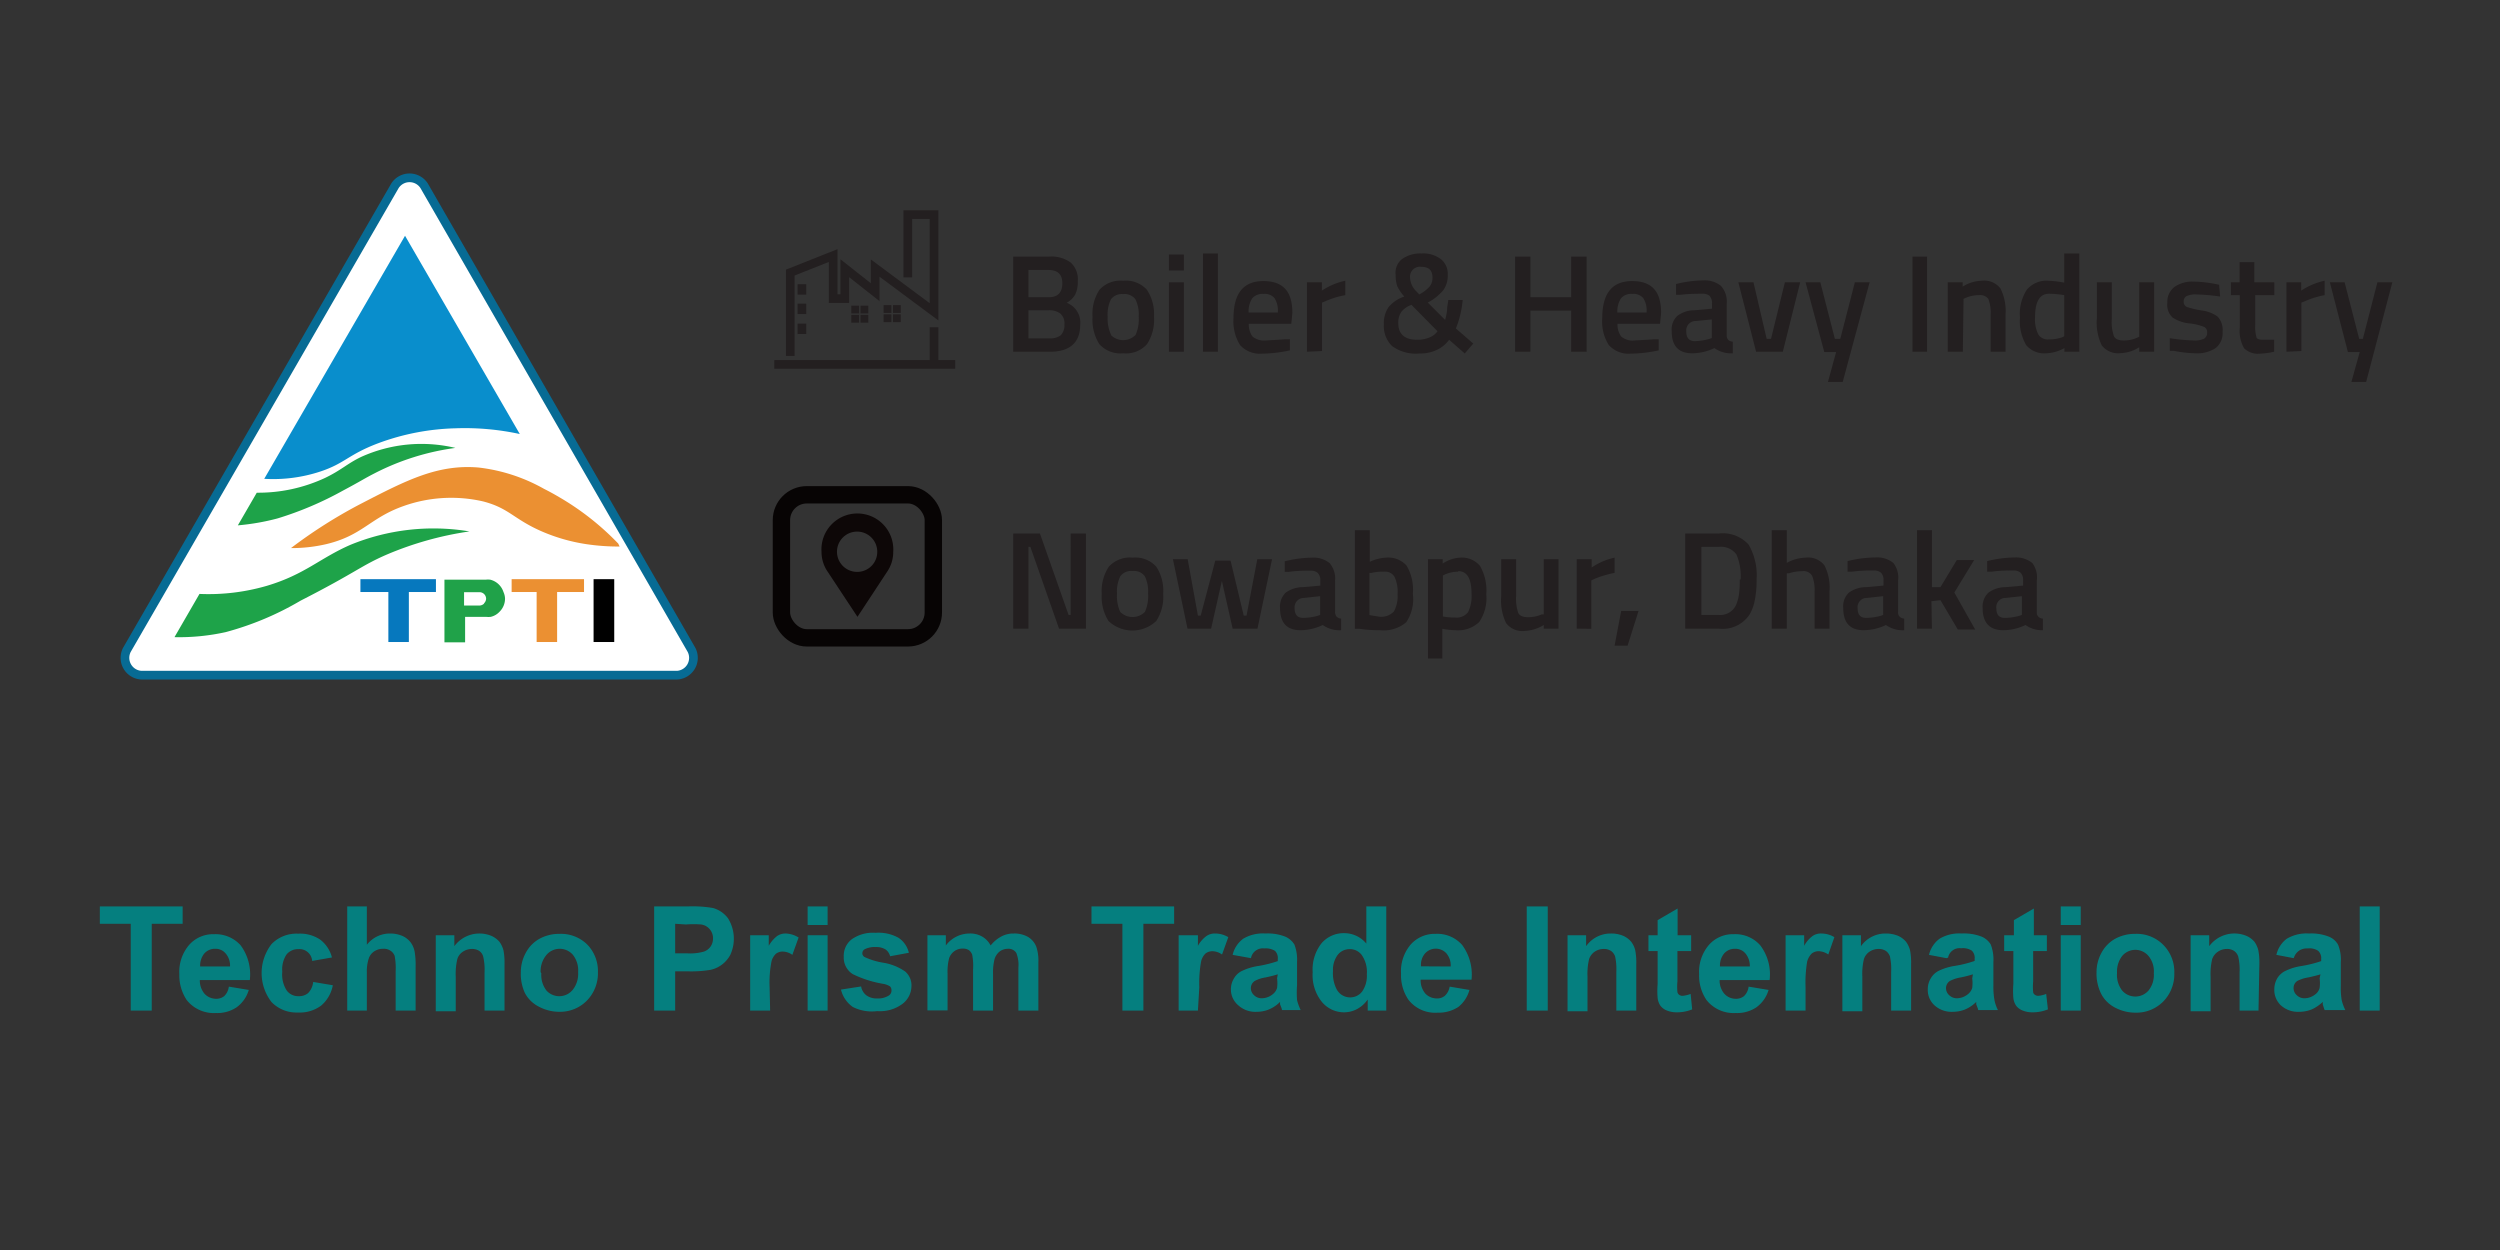 <svg id="Layer_1" data-name="Layer 1" xmlns="http://www.w3.org/2000/svg" viewBox="0 0 144 72"><rect x="0" y="0" width="144" height="72" fill="#333333" stroke="none"/><defs><style>.cls-1{opacity:0;}.cls-2,.cls-9{fill:#fff;}.cls-2{opacity:0.57;}.cls-3{fill:#231f20;}.cls-4,.cls-5,.cls-7{fill:none;}.cls-4,.cls-5{stroke:#231f20;}.cls-4,.cls-5,.cls-7,.cls-9{stroke-miterlimit:10;}.cls-4,.cls-9{stroke-width:0.5px;}.cls-5{stroke-width:0.25px;}.cls-6{fill:#0d0707;}.cls-7{stroke:#070404;}.cls-8{fill:#057f7f;}.cls-9{stroke:#076b94;}.cls-10{fill:#eb9032;}.cls-11{fill:#0678be;}.cls-12{fill:#20a249;}.cls-13{fill:#1ea349;}.cls-14{fill:#098ecc;}</style></defs><title>logo</title><g class="cls-1"><rect class="cls-2" width="144" height="72"/></g><path class="cls-3" d="M58.36,36.21V30.73H59.9l1.65,4.69h.12V30.73h.88v5.48H61L59.35,31.5h-.11v4.71Z"/><path class="cls-3" d="M63.87,32.64a1.64,1.64,0,0,1,1.37-.52,1.62,1.62,0,0,1,1.36.52A2.53,2.53,0,0,1,67,34.2a2.56,2.56,0,0,1-.4,1.57,2,2,0,0,1-2.75,0,2.63,2.63,0,0,1-.39-1.57A2.53,2.53,0,0,1,63.87,32.64Zm.65,2.6a1,1,0,0,0,1.43,0,2.24,2.24,0,0,0,.18-1.05,2,2,0,0,0-.19-1,.77.77,0,0,0-.7-.3.79.79,0,0,0-.71.3,2,2,0,0,0-.19,1A2.24,2.24,0,0,0,64.52,35.24Z"/><path class="cls-3" d="M67.56,32.21h.85L69,35.46h.16L70,32.29h.88l.76,3.17h.16l.62-3.25h.85l-.84,4H71l-.62-2.75-.62,2.75H68.4Z"/><path class="cls-3" d="M76.9,33.44v1.82a.42.42,0,0,0,.09.26.39.39,0,0,0,.26.11l0,.67a1.65,1.65,0,0,1-1.06-.3,3,3,0,0,1-1.28.3c-.79,0-1.18-.43-1.18-1.28a1.13,1.13,0,0,1,.32-.88,1.71,1.71,0,0,1,1-.32l1-.09v-.29A.58.58,0,0,0,75.9,33a.6.6,0,0,0-.4-.13c-.34,0-.77,0-1.28.07H74l0-.61a6.82,6.82,0,0,1,1.59-.21,1.46,1.46,0,0,1,1,.32A1.36,1.36,0,0,1,76.9,33.44Zm-1.78,1a.54.54,0,0,0-.55.6c0,.37.17.55.49.55a3.27,3.27,0,0,0,.84-.12l.14-.05V34.34Z"/><path class="cls-3" d="M79.84,32.12a1.41,1.41,0,0,1,1.18.46,2.74,2.74,0,0,1,.36,1.63A2.38,2.38,0,0,1,81,35.84a2,2,0,0,1-1.51.46c-.25,0-.64,0-1.18-.08l-.27,0V30.54h.86v1.82A2.46,2.46,0,0,1,79.84,32.12Zm-.4,3.4a1,1,0,0,0,.85-.3,1.85,1.85,0,0,0,.21-1,2,2,0,0,0-.18-1,.61.61,0,0,0-.58-.29A2.58,2.58,0,0,0,79,33l-.12,0v2.43Z"/><path class="cls-3" d="M82.25,37.93V32.21h.85v.25a2,2,0,0,1,1-.34,1.36,1.36,0,0,1,1.15.48,2.83,2.83,0,0,1,.36,1.63,2.44,2.44,0,0,1-.41,1.6,1.75,1.75,0,0,1-1.36.47,4.57,4.57,0,0,1-.76-.08v1.71Zm1.73-5a1.84,1.84,0,0,0-.75.16l-.12.06v2.36a3.73,3.73,0,0,0,.7.06.83.83,0,0,0,.75-.31,2.1,2.1,0,0,0,.2-1.06C84.76,33.32,84.5,32.9,84,32.9Z"/><path class="cls-3" d="M88.92,32.21h.85v4h-.85V36a2.25,2.25,0,0,1-1.08.34,1.18,1.18,0,0,1-1.09-.45,3,3,0,0,1-.28-1.55V32.21h.86V34.3a2.56,2.56,0,0,0,.12,1c.08.17.27.25.56.25a1.89,1.89,0,0,0,.79-.16l.12,0Z"/><path class="cls-3" d="M90.82,36.21v-4h.86v.48A3.73,3.73,0,0,1,93,32.12V33a5.63,5.63,0,0,0-1.17.35l-.17.08v2.79Z"/><path class="cls-3" d="M93,37.19l.38-2h1l-.63,2Z"/><path class="cls-3" d="M99,36.21H97.07V30.73H99a2,2,0,0,1,1.72.64,3.51,3.51,0,0,1,.46,2,5.77,5.77,0,0,1-.1,1.18,2.52,2.52,0,0,1-.32.87A1.86,1.86,0,0,1,99,36.21Zm1.26-2.83a3.19,3.19,0,0,0-.24-1.44,1.09,1.09,0,0,0-1-.44H98v3.92h1a1,1,0,0,0,1-.58,2.66,2.66,0,0,0,.17-.63A6.57,6.57,0,0,0,100.21,33.38Z"/><path class="cls-3" d="M102.92,36.21h-.87V30.54h.87v1.88a2.4,2.4,0,0,1,1.09-.3,1.18,1.18,0,0,1,1.08.45,2.81,2.81,0,0,1,.29,1.49v2.15h-.86V34.09a2.23,2.23,0,0,0-.14-.92.57.57,0,0,0-.57-.27,2.51,2.51,0,0,0-.76.12l-.13,0Z"/><path class="cls-3" d="M109.33,33.44v1.82a.33.33,0,0,0,.09.26.39.39,0,0,0,.26.11l0,.67a1.64,1.64,0,0,1-1.05-.3,3,3,0,0,1-1.28.3c-.79,0-1.18-.43-1.18-1.28a1.09,1.09,0,0,1,.32-.88,1.68,1.68,0,0,1,1-.32l1-.09v-.29a.62.62,0,0,0-.14-.45.61.61,0,0,0-.41-.13c-.34,0-.76,0-1.27.07h-.25l0-.61a6.69,6.69,0,0,1,1.59-.21,1.48,1.48,0,0,1,1.05.32A1.36,1.36,0,0,1,109.33,33.44Zm-1.78,1a.53.53,0,0,0-.55.6c0,.37.16.55.49.55a3.27,3.27,0,0,0,.84-.12l.14-.05V34.34Z"/><path class="cls-3" d="M111.28,36.21h-.86V30.54h.86v3.28l.49,0,.94-1.56h1l-1.14,1.87,1.2,2.13h-1l-1-1.69-.52.06Z"/><path class="cls-3" d="M117.32,33.44v1.82a.33.33,0,0,0,.09.26.37.37,0,0,0,.26.11l0,.67a1.62,1.62,0,0,1-1-.3,3,3,0,0,1-1.28.3c-.79,0-1.19-.43-1.19-1.28a1.1,1.1,0,0,1,.33-.88,1.67,1.67,0,0,1,1-.32l1-.09v-.29a.62.62,0,0,0-.14-.45.61.61,0,0,0-.41-.13c-.34,0-.76,0-1.27.07h-.25l0-.61a6.84,6.84,0,0,1,1.6-.21,1.48,1.48,0,0,1,1,.32A1.36,1.36,0,0,1,117.32,33.44Zm-1.78,1a.53.53,0,0,0-.55.6c0,.37.16.55.48.55a3.28,3.28,0,0,0,.85-.12l.14-.05V34.34Z"/><path class="cls-3" d="M58.36,14.78h2.07a1.89,1.89,0,0,1,1.24.34,1.31,1.31,0,0,1,.41,1.08,1.65,1.65,0,0,1-.15.77,1.24,1.24,0,0,1-.49.47,1.22,1.22,0,0,1,.78,1.27c0,1-.58,1.55-1.73,1.55H58.36Zm2,.77H59.24v1.57h1.17q.78,0,.78-.81C61.19,15.8,60.92,15.55,60.38,15.55Zm0,2.32H59.24v1.62h1.2a1,1,0,0,0,.66-.18.83.83,0,0,0,.21-.63.72.72,0,0,0-.25-.63A1.07,1.07,0,0,0,60.43,17.87Z"/><path class="cls-3" d="M63.33,16.69a1.64,1.64,0,0,1,1.37-.52,1.62,1.62,0,0,1,1.36.52,2.53,2.53,0,0,1,.41,1.56,2.56,2.56,0,0,1-.4,1.57,1.61,1.61,0,0,1-1.37.53,1.64,1.64,0,0,1-1.38-.53,2.63,2.63,0,0,1-.39-1.57A2.53,2.53,0,0,1,63.33,16.69Zm.65,2.6a1,1,0,0,0,1.43,0,2.24,2.24,0,0,0,.18-1.05,2,2,0,0,0-.19-1,.77.77,0,0,0-.7-.3.79.79,0,0,0-.71.3,2,2,0,0,0-.19,1A2.24,2.24,0,0,0,64,19.29Z"/><path class="cls-3" d="M67.33,15.58v-.92h.86v.92Zm0,4.68v-4h.86v4Z"/><path class="cls-3" d="M69.29,20.26V14.6h.86v5.66Z"/><path class="cls-3" d="M74.07,19.54l.23,0v.64a7.67,7.67,0,0,1-1.6.19,1.54,1.54,0,0,1-1.27-.49,2.59,2.59,0,0,1-.38-1.56c0-1.42.57-2.13,1.72-2.13s1.67.61,1.67,1.83l-.06.63H71.93a1.2,1.2,0,0,0,.21.73,1.05,1.05,0,0,0,.78.23C73.29,19.59,73.68,19.57,74.07,19.54ZM73.6,18a1.31,1.31,0,0,0-.19-.83.74.74,0,0,0-.63-.24.78.78,0,0,0-.65.25,1.39,1.39,0,0,0-.21.82Z"/><path class="cls-3" d="M75.28,20.26v-4h.86v.48a3.91,3.91,0,0,1,1.35-.57V17a5.06,5.06,0,0,0-1.17.36l-.17.07v2.79Z"/><path class="cls-3" d="M80.76,14.92a1.81,1.81,0,0,1,1.13-.32,1.67,1.67,0,0,1,1.11.33,1.08,1.08,0,0,1,.39.89,1.44,1.44,0,0,1-.26.9,3.08,3.08,0,0,1-.89.71l1,1a5,5,0,0,0,.11-.53c0-.25.06-.45.07-.62l.83,0a5.81,5.81,0,0,1-.39,1.64l1,.87-.49.57-.9-.79a1.81,1.81,0,0,1-.7.58,2.18,2.18,0,0,1-1,.21,2.31,2.31,0,0,1-1.59-.43,1.61,1.61,0,0,1-.47-1.25,1.62,1.62,0,0,1,.28-1,2,2,0,0,1,.9-.6,2.46,2.46,0,0,1-.41-.6,1.93,1.93,0,0,1-.09-.64A1,1,0,0,1,80.76,14.92Zm.87,4.65a1.75,1.75,0,0,0,.7-.13,1,1,0,0,0,.47-.36l-1.5-1.52a1.3,1.3,0,0,0-.58.4,1.1,1.1,0,0,0-.18.64C80.54,19.25,80.91,19.57,81.63,19.57ZM81.22,16a1.16,1.16,0,0,0,.36.78l.17.18a2.08,2.08,0,0,0,.59-.45.77.77,0,0,0,.17-.53c0-.41-.21-.61-.64-.61A.57.57,0,0,0,81.22,16Z"/><path class="cls-3" d="M90.5,20.26V17.89H88.15v2.37h-.88V14.78h.88v2.34H90.5V14.78h.89v5.48Z"/><path class="cls-3" d="M95.31,19.54l.23,0v.64a7.67,7.67,0,0,1-1.6.19,1.54,1.54,0,0,1-1.27-.49,2.52,2.52,0,0,1-.38-1.56c0-1.42.57-2.13,1.72-2.13s1.67.61,1.67,1.83l-.06.63H93.17a1.13,1.13,0,0,0,.21.73,1,1,0,0,0,.77.23C94.53,19.59,94.92,19.57,95.31,19.54ZM94.84,18a1.31,1.31,0,0,0-.19-.83.74.74,0,0,0-.63-.24.78.78,0,0,0-.65.25,1.39,1.39,0,0,0-.21.82Z"/><path class="cls-3" d="M99.46,17.49v1.83a.36.36,0,0,0,.09.26.45.45,0,0,0,.26.1l0,.67a1.65,1.65,0,0,1-1.06-.3,3,3,0,0,1-1.28.3c-.79,0-1.18-.43-1.18-1.27a1.07,1.07,0,0,1,.32-.88,1.61,1.61,0,0,1,1-.33l1-.09v-.29a.62.62,0,0,0-.14-.45.61.61,0,0,0-.41-.12c-.34,0-.76,0-1.27.06l-.25,0,0-.62a6.76,6.76,0,0,1,1.59-.21,1.48,1.48,0,0,1,1,.32A1.36,1.36,0,0,1,99.46,17.49Zm-1.78,1a.54.54,0,0,0-.55.6c0,.37.16.56.49.56a3.31,3.31,0,0,0,.84-.13l.14-.05V18.4Z"/><path class="cls-3" d="M100.13,16.26H101l.76,3.26h.25l.8-3.26h.88l-1,4h-1.54Z"/><path class="cls-3" d="M104,16.26h.85l.84,3.26H106l.84-3.26h.85L106.14,22h-.85l.47-1.72h-.68Z"/><path class="cls-3" d="M110.16,20.26V14.78H111v5.48Z"/><path class="cls-3" d="M113.06,20.26h-.87v-4h.86v.25a2.15,2.15,0,0,1,1.1-.34,1.18,1.18,0,0,1,1.08.45,2.93,2.93,0,0,1,.29,1.5v2.14h-.86V18.14a2.26,2.26,0,0,0-.13-.92A.59.59,0,0,0,114,17a1.91,1.91,0,0,0-.78.16l-.12.05Z"/><path class="cls-3" d="M119.77,14.6v5.66h-.86v-.21a2.32,2.32,0,0,1-1.06.3,1.35,1.35,0,0,1-1.14-.47,2.7,2.7,0,0,1-.36-1.59,2.56,2.56,0,0,1,.4-1.61,1.49,1.49,0,0,1,1.25-.51,6.19,6.19,0,0,1,.9.11V14.6Zm-1,4.83.13-.06V17a5.64,5.64,0,0,0-.88-.08c-.53,0-.8.45-.8,1.35a1.93,1.93,0,0,0,.19,1,.64.64,0,0,0,.59.28A2.19,2.19,0,0,0,118.77,19.43Z"/><path class="cls-3" d="M123.22,16.26h.86v4h-.86V20a2.09,2.09,0,0,1-1.07.34,1.18,1.18,0,0,1-1.09-.45,3,3,0,0,1-.28-1.55V16.26h.86v2.1a2.5,2.5,0,0,0,.12,1c.08.17.27.25.56.25a1.81,1.81,0,0,0,.78-.16l.12-.05Z"/><path class="cls-3" d="M127.88,17.08a11.91,11.91,0,0,0-1.35-.12,1.2,1.2,0,0,0-.59.1.33.33,0,0,0-.16.31.32.32,0,0,0,.18.31,5.12,5.12,0,0,0,.84.2,2,2,0,0,1,.94.36,1.13,1.13,0,0,1,.28.88,1.08,1.08,0,0,1-.4.93,1.94,1.94,0,0,1-1.17.3,7.2,7.2,0,0,1-1.23-.14l-.24,0,0-.73a10.75,10.75,0,0,0,1.37.13,1.27,1.27,0,0,0,.6-.1.38.38,0,0,0,.18-.35.33.33,0,0,0-.17-.33,3.33,3.33,0,0,0-.82-.2,2.13,2.13,0,0,1-1-.34,1,1,0,0,1-.3-.85,1.07,1.07,0,0,1,.42-.92,1.78,1.78,0,0,1,1.07-.3,7,7,0,0,1,1.24.13l.25.05Z"/><path class="cls-3" d="M131,17h-1.1v1.76a2.13,2.13,0,0,0,.07.65c0,.11.17.16.37.16l.65,0,0,.69a4.56,4.56,0,0,1-.81.11,1.14,1.14,0,0,1-.92-.31,2,2,0,0,1-.25-1.18V17h-.51v-.74H129V15.1h.85v1.16H131Z"/><path class="cls-3" d="M131.7,20.26v-4h.85v.48a3.91,3.91,0,0,1,1.35-.57V17a5.13,5.13,0,0,0-1.16.36l-.18.07v2.79Z"/><path class="cls-3" d="M134.2,16.26h.85l.84,3.26h.21l.84-3.26h.86L136.29,22h-.85l.48-1.72h-.68Z"/><polyline class="cls-4" points="45.52 20.5 45.52 15.7 47.99 14.72 47.99 17.2 48.66 17.2 48.66 15.45 50.41 16.83 50.41 15.44 53.8 17.96 53.8 12.36 52.29 12.36 52.29 15.98"/><line class="cls-4" x1="44.6" y1="20.99" x2="55.02" y2="20.99"/><line class="cls-4" x1="53.8" y1="18.85" x2="53.8" y2="20.99"/><line class="cls-4" x1="46.19" y1="16.37" x2="46.19" y2="16.97"/><line class="cls-4" x1="46.19" y1="17.49" x2="46.19" y2="18.09"/><line class="cls-4" x1="46.19" y1="18.64" x2="46.19" y2="19.24"/><rect class="cls-5" x="49.16" y="17.73" width="0.2" height="0.2"/><rect class="cls-5" x="49.69" y="17.73" width="0.2" height="0.2"/><rect class="cls-5" x="49.16" y="18.26" width="0.2" height="0.2"/><rect class="cls-5" x="49.69" y="18.26" width="0.2" height="0.2"/><rect class="cls-5" x="51.02" y="17.7" width="0.2" height="0.2"/><rect class="cls-5" x="51.56" y="17.7" width="0.2" height="0.2"/><rect class="cls-5" x="51.02" y="18.23" width="0.2" height="0.2"/><rect class="cls-5" x="51.56" y="18.23" width="0.2" height="0.2"/><path class="cls-6" d="M51.45,31.79a2.07,2.07,0,1,0-4.13,0,2,2,0,0,0,.36,1.15h0l1.71,2.59,1.71-2.6h0A2,2,0,0,0,51.45,31.79Zm-2.06,1.15a1.16,1.16,0,1,1,1.14-1.15A1.15,1.15,0,0,1,49.39,32.94Z"/><rect class="cls-7" x="45.01" y="28.5" width="8.75" height="8.24" rx="1.46"/><path class="cls-8" d="M7.53,58.21v-5H5.75v-1h4.77v1H8.74v5Z"/><path class="cls-8" d="M13.18,56.83l1.15.19a1.89,1.89,0,0,1-.7,1,2,2,0,0,1-1.19.33,2,2,0,0,1-1.68-.74,2.56,2.56,0,0,1-.43-1.5,2.38,2.38,0,0,1,.57-1.69,1.84,1.84,0,0,1,1.43-.61,1.94,1.94,0,0,1,1.53.64,2.82,2.82,0,0,1,.53,2H11.51a1.17,1.17,0,0,0,.28.8.91.91,0,0,0,.66.28.73.73,0,0,0,.46-.15A.89.89,0,0,0,13.18,56.83Zm.07-1.16a1.07,1.07,0,0,0-.26-.76.76.76,0,0,0-.6-.26.81.81,0,0,0-.62.27,1.09,1.09,0,0,0-.24.75Z"/><path class="cls-8" d="M19.12,55.15l-1.14.2a.73.73,0,0,0-.78-.68.86.86,0,0,0-.69.3,1.53,1.53,0,0,0-.25,1,1.69,1.69,0,0,0,.26,1.09.82.82,0,0,0,.69.32.8.8,0,0,0,.54-.18,1.09,1.09,0,0,0,.29-.64l1.13.19a2,2,0,0,1-.67,1.17,2.06,2.06,0,0,1-1.34.4,2,2,0,0,1-1.52-.6,2.73,2.73,0,0,1,0-3.34,2,2,0,0,1,1.54-.6,2.07,2.07,0,0,1,1.26.34A1.87,1.87,0,0,1,19.12,55.15Z"/><path class="cls-8" d="M21.13,52.21v2.21a1.68,1.68,0,0,1,1.33-.65,1.81,1.81,0,0,1,.72.14,1.25,1.25,0,0,1,.48.38,1.3,1.3,0,0,1,.22.51,4.41,4.41,0,0,1,.06.86v2.55H22.79V55.92a3.68,3.68,0,0,0-.06-.87.62.62,0,0,0-.24-.29.66.66,0,0,0-.41-.11.89.89,0,0,0-.51.14.78.78,0,0,0-.33.42,2.41,2.41,0,0,0-.11.82v2.18H20v-6Z"/><path class="cls-8" d="M29.06,58.21H27.91V56a3.3,3.3,0,0,0-.08-.91.58.58,0,0,0-.23-.32.75.75,0,0,0-.4-.11.93.93,0,0,0-.54.16.76.76,0,0,0-.32.43,3.71,3.71,0,0,0-.09,1v2H25.1V53.87h1.07v.63a1.8,1.8,0,0,1,2.12-.6,1.3,1.3,0,0,1,.48.35,1.47,1.47,0,0,1,.23.49,3.72,3.72,0,0,1,.06.77Z"/><path class="cls-8" d="M30,56a2.32,2.32,0,0,1,.28-1.11,2,2,0,0,1,.8-.82,2.37,2.37,0,0,1,1.16-.28,2.15,2.15,0,0,1,1.61.64A2.19,2.19,0,0,1,34.44,56a2.25,2.25,0,0,1-.63,1.63,2.17,2.17,0,0,1-1.6.65A2.52,2.52,0,0,1,31.07,58a1.87,1.87,0,0,1-.83-.79A2.62,2.62,0,0,1,30,56Zm1.18.06a1.46,1.46,0,0,0,.3,1A1,1,0,0,0,33,57a1.48,1.48,0,0,0,.3-1,1.44,1.44,0,0,0-.3-1,1,1,0,0,0-1.52,0A1.46,1.46,0,0,0,31.14,56Z"/><path class="cls-8" d="M37.68,58.21v-6h1.94a7,7,0,0,1,1.44.09,1.61,1.61,0,0,1,.87.59,2.22,2.22,0,0,1,.14,2.1,1.7,1.7,0,0,1-1.13.87,6.65,6.65,0,0,1-1.26.09h-.79v2.26Zm1.21-5v1.7h.66a2.87,2.87,0,0,0,1-.1.79.79,0,0,0,.38-.29.82.82,0,0,0,.14-.47.8.8,0,0,0-.2-.54.79.79,0,0,0-.48-.26,5.64,5.64,0,0,0-.88,0Z"/><path class="cls-8" d="M44.36,58.21H43.21V53.87h1.07v.61a1.84,1.84,0,0,1,.49-.57.86.86,0,0,1,.5-.14A1.53,1.53,0,0,1,46,54l-.36,1a1,1,0,0,0-.54-.19.63.63,0,0,0-.41.13.9.9,0,0,0-.26.48,6.39,6.39,0,0,0-.1,1.46Z"/><path class="cls-8" d="M46.52,53.28V52.21h1.15v1.07Zm0,4.93V53.87h1.15v4.34Z"/><path class="cls-8" d="M48.44,57l1.16-.18a.82.82,0,0,0,.3.51,1,1,0,0,0,.63.18,1.14,1.14,0,0,0,.67-.17.34.34,0,0,0,.15-.3.33.33,0,0,0-.08-.22,1.1,1.1,0,0,0-.39-.15,6.32,6.32,0,0,1-1.76-.56,1.12,1.12,0,0,1-.52-1,1.2,1.2,0,0,1,.45-1,2.12,2.12,0,0,1,1.38-.38,2.36,2.36,0,0,1,1.33.29,1.42,1.42,0,0,1,.59.86l-1.08.2a.68.68,0,0,0-.26-.39,1,1,0,0,0-.56-.14,1.29,1.29,0,0,0-.65.13.27.27,0,0,0-.13.23.25.25,0,0,0,.12.21,4,4,0,0,0,1.07.33,3.08,3.08,0,0,1,1.28.51,1.05,1.05,0,0,1,.36.85,1.3,1.3,0,0,1-.5,1,2.17,2.17,0,0,1-1.47.43A2.43,2.43,0,0,1,49.12,58,1.71,1.71,0,0,1,48.44,57Z"/><path class="cls-8" d="M53.42,53.87h1.06v.59a1.71,1.71,0,0,1,1.36-.69,1.37,1.37,0,0,1,.72.17,1.26,1.26,0,0,1,.5.52,2,2,0,0,1,.62-.52,1.46,1.46,0,0,1,.71-.17,1.57,1.57,0,0,1,.81.19,1.14,1.14,0,0,1,.49.57,2.48,2.48,0,0,1,.12.9v2.78H58.66V55.73a1.87,1.87,0,0,0-.12-.84.53.53,0,0,0-.49-.24.82.82,0,0,0-.45.14.9.9,0,0,0-.31.44,3.17,3.17,0,0,0-.09.89v2.09H56.05V55.83A3.39,3.39,0,0,0,56,55a.55.55,0,0,0-.19-.27.61.61,0,0,0-.35-.09.8.8,0,0,0-.48.14.86.86,0,0,0-.31.41,3.16,3.16,0,0,0-.09.9v2.11H53.42Z"/><path class="cls-8" d="M64.65,58.21v-5H62.87v-1h4.76v1H65.86v5Z"/><path class="cls-8" d="M69,58.21H67.89V53.87H69v.61a1.72,1.72,0,0,1,.5-.57.83.83,0,0,1,.49-.14,1.5,1.5,0,0,1,.76.21l-.36,1a1,1,0,0,0-.54-.19.65.65,0,0,0-.41.13.9.9,0,0,0-.26.48,7.05,7.05,0,0,0-.1,1.46Z"/><path class="cls-8" d="M72.06,55.19,71,55a1.61,1.61,0,0,1,.61-.93,2.2,2.2,0,0,1,1.27-.3,2.78,2.78,0,0,1,1.15.18,1.16,1.16,0,0,1,.53.46,2.43,2.43,0,0,1,.15,1v1.34a5.63,5.63,0,0,0,0,.85,2.74,2.74,0,0,0,.21.58H73.84c0-.08-.06-.19-.11-.34a1.11,1.11,0,0,0,0-.13,2,2,0,0,1-.63.43,1.87,1.87,0,0,1-.71.14,1.46,1.46,0,0,1-1.06-.37A1.19,1.19,0,0,1,70.9,57a1.2,1.2,0,0,1,.18-.65,1.05,1.05,0,0,1,.49-.44,3.32,3.32,0,0,1,.91-.27,7,7,0,0,0,1.12-.28v-.12a.58.58,0,0,0-.16-.47,1,1,0,0,0-.62-.14.69.69,0,0,0-.76.54Zm1.54.93c-.15.05-.38.11-.7.18a1.89,1.89,0,0,0-.62.2.49.49,0,0,0-.23.41.54.54,0,0,0,.18.41.62.62,0,0,0,.46.18,1,1,0,0,0,.59-.21.75.75,0,0,0,.28-.38,2.28,2.28,0,0,0,0-.56Z"/><path class="cls-8" d="M79.85,58.21H78.78v-.64a1.75,1.75,0,0,1-.63.56,1.61,1.61,0,0,1-.73.18,1.66,1.66,0,0,1-1.28-.6A2.46,2.46,0,0,1,75.61,56a2.43,2.43,0,0,1,.52-1.68,1.68,1.68,0,0,1,1.31-.57,1.65,1.65,0,0,1,1.26.6V52.21h1.15Zm-3.07-2.27A2,2,0,0,0,77,57a.88.88,0,0,0,.78.45.86.86,0,0,0,.68-.34,1.58,1.58,0,0,0,.27-1A1.7,1.7,0,0,0,78.43,55a.85.85,0,0,0-.69-.33.87.87,0,0,0-.68.32A1.44,1.44,0,0,0,76.78,55.94Z"/><path class="cls-8" d="M83.5,56.83l1.14.19A1.87,1.87,0,0,1,84,58a2.07,2.07,0,0,1-1.2.33,1.94,1.94,0,0,1-1.67-.74,2.49,2.49,0,0,1-.43-1.5,2.38,2.38,0,0,1,.56-1.69,1.85,1.85,0,0,1,1.43-.61,1.91,1.91,0,0,1,1.53.64,2.87,2.87,0,0,1,.54,2H81.83a1.17,1.17,0,0,0,.27.8.91.91,0,0,0,.67.28.68.68,0,0,0,.45-.15A.9.9,0,0,0,83.5,56.83Zm.06-1.16a1.07,1.07,0,0,0-.25-.76.83.83,0,0,0-1.22,0,1,1,0,0,0-.24.75Z"/><path class="cls-8" d="M87.94,58.21v-6h1.21v6Z"/><path class="cls-8" d="M94.25,58.21H93.1V56a3.45,3.45,0,0,0-.07-.91.65.65,0,0,0-.24-.32.75.75,0,0,0-.4-.11.93.93,0,0,0-.54.16.86.86,0,0,0-.32.43,3.71,3.71,0,0,0-.09,1v2H90.29V53.87h1.07v.63a1.73,1.73,0,0,1,1.43-.73,1.78,1.78,0,0,1,.7.13,1.26,1.26,0,0,1,.47.35,1.3,1.3,0,0,1,.23.49,3.72,3.72,0,0,1,.06.77Z"/><path class="cls-8" d="M97.41,53.87v.91h-.79v1.75a3.25,3.25,0,0,0,0,.62.25.25,0,0,0,.1.15.31.31,0,0,0,.19.06,1.67,1.67,0,0,0,.47-.11l.09.89a2.34,2.34,0,0,1-.91.17A1.47,1.47,0,0,1,96,58.2a.86.86,0,0,1-.36-.27,1,1,0,0,1-.16-.44,4.84,4.84,0,0,1,0-.81v-1.9h-.53v-.91h.53V53l1.15-.67v1.54Z"/><path class="cls-8" d="M100.72,56.83l1.15.19a1.89,1.89,0,0,1-.7,1,2,2,0,0,1-1.19.33,2,2,0,0,1-1.68-.74,2.49,2.49,0,0,1-.43-1.5,2.38,2.38,0,0,1,.57-1.69,1.83,1.83,0,0,1,1.42-.61,1.91,1.91,0,0,1,1.53.64,2.77,2.77,0,0,1,.54,2H99.05a1.17,1.17,0,0,0,.28.8.89.89,0,0,0,.66.28.73.73,0,0,0,.46-.15A.89.89,0,0,0,100.72,56.83Zm.07-1.16a1.12,1.12,0,0,0-.26-.76.76.76,0,0,0-.6-.26.81.81,0,0,0-.62.27,1.09,1.09,0,0,0-.24.75Z"/><path class="cls-8" d="M104,58.21h-1.15V53.87h1.07v.61a1.72,1.72,0,0,1,.49-.57.84.84,0,0,1,.5-.14,1.47,1.47,0,0,1,.75.21l-.35,1a1,1,0,0,0-.54-.19.63.63,0,0,0-.41.13,1,1,0,0,0-.27.48,7.31,7.31,0,0,0-.09,1.46Z"/><path class="cls-8" d="M110.08,58.21h-1.15V56a3.45,3.45,0,0,0-.07-.91.65.65,0,0,0-.24-.32.75.75,0,0,0-.4-.11.93.93,0,0,0-.54.16.81.81,0,0,0-.32.43,3.71,3.71,0,0,0-.09,1v2h-1.15V53.87h1.07v.63a1.73,1.73,0,0,1,1.43-.73,1.82,1.82,0,0,1,.7.13,1.26,1.26,0,0,1,.47.35,1.47,1.47,0,0,1,.23.49,3.72,3.72,0,0,1,.06.77Z"/><path class="cls-8" d="M112.11,55.19l-1-.19a1.61,1.61,0,0,1,.61-.93,2.2,2.2,0,0,1,1.27-.3,2.78,2.78,0,0,1,1.15.18,1.11,1.11,0,0,1,.53.46,2.43,2.43,0,0,1,.15,1v1.34a4.36,4.36,0,0,0,.06.85,2.23,2.23,0,0,0,.2.58h-1.14c0-.08-.06-.19-.11-.34a1.11,1.11,0,0,0,0-.13,2,2,0,0,1-.63.43,1.87,1.87,0,0,1-.71.14,1.46,1.46,0,0,1-1.06-.37,1.19,1.19,0,0,1-.39-.92,1.2,1.2,0,0,1,.18-.65,1.1,1.1,0,0,1,.49-.44,3.29,3.29,0,0,1,.92-.27,6.81,6.81,0,0,0,1.11-.28v-.12a.58.58,0,0,0-.16-.47.94.94,0,0,0-.62-.14.67.67,0,0,0-.75.54Zm1.53.93a6.61,6.61,0,0,1-.7.18,2.09,2.09,0,0,0-.62.2.49.49,0,0,0-.23.41.54.54,0,0,0,.18.41.63.63,0,0,0,.46.18,1,1,0,0,0,.59-.21.75.75,0,0,0,.28-.38,2.28,2.28,0,0,0,0-.56Z"/><path class="cls-8" d="M117.9,53.87v.91h-.79v1.75a3.25,3.25,0,0,0,0,.62.22.22,0,0,0,.1.15.31.31,0,0,0,.19.06,1.55,1.55,0,0,0,.46-.11l.1.89a2.34,2.34,0,0,1-.91.17,1.47,1.47,0,0,1-.56-.11.86.86,0,0,1-.36-.27,1,1,0,0,1-.16-.44,4.84,4.84,0,0,1,0-.81v-1.9h-.53v-.91H116V53l1.15-.67v1.54Z"/><path class="cls-8" d="M118.7,53.28V52.21h1.15v1.07Zm0,4.93V53.87h1.15v4.34Z"/><path class="cls-8" d="M120.76,56a2.32,2.32,0,0,1,.28-1.11,2,2,0,0,1,.8-.82,2.37,2.37,0,0,1,1.16-.28,2.15,2.15,0,0,1,1.61.64,2.19,2.19,0,0,1,.63,1.62,2.25,2.25,0,0,1-.63,1.63,2.18,2.18,0,0,1-1.61.65,2.51,2.51,0,0,1-1.13-.27,1.87,1.87,0,0,1-.83-.79A2.62,2.62,0,0,1,120.76,56Zm1.18.06a1.46,1.46,0,0,0,.3,1,1,1,0,0,0,.76.34,1,1,0,0,0,.75-.34,1.43,1.43,0,0,0,.31-1,1.39,1.39,0,0,0-.31-1,1,1,0,0,0-.75-.35,1,1,0,0,0-.76.35A1.46,1.46,0,0,0,121.94,56Z"/><path class="cls-8" d="M130.09,58.21H129V56a3.3,3.3,0,0,0-.08-.91.65.65,0,0,0-.24-.32.72.72,0,0,0-.4-.11.9.9,0,0,0-.53.16.83.83,0,0,0-.33.43,3.71,3.71,0,0,0-.09,1v2h-1.15V53.87h1.07v.63a1.81,1.81,0,0,1,2.13-.6,1.3,1.3,0,0,1,.48.35,1.45,1.45,0,0,1,.22.49,3.72,3.72,0,0,1,.06.77Z"/><path class="cls-8" d="M132.12,55.19l-1-.19a1.6,1.6,0,0,1,.6-.93,2.24,2.24,0,0,1,1.28-.3,2.76,2.76,0,0,1,1.14.18,1.06,1.06,0,0,1,.53.46,2.25,2.25,0,0,1,.16,1v1.34a4.55,4.55,0,0,0,.05.85,2.74,2.74,0,0,0,.21.58H133.9a3.46,3.46,0,0,1-.11-.34,1.11,1.11,0,0,0,0-.13,2.28,2.28,0,0,1-.63.43,1.92,1.92,0,0,1-.72.14,1.47,1.47,0,0,1-1.06-.37A1.21,1.21,0,0,1,131,57a1.29,1.29,0,0,1,.17-.65,1.12,1.12,0,0,1,.5-.44,3.21,3.21,0,0,1,.91-.27,7,7,0,0,0,1.12-.28v-.12a.58.58,0,0,0-.17-.47.91.91,0,0,0-.61-.14.81.81,0,0,0-.48.12A.8.8,0,0,0,132.12,55.19Zm1.54.93c-.15.05-.38.11-.7.18a2.08,2.08,0,0,0-.63.2.48.48,0,0,0-.22.41.54.54,0,0,0,.18.41.62.62,0,0,0,.46.18,1,1,0,0,0,.59-.21.68.68,0,0,0,.27-.38,2.12,2.12,0,0,0,0-.56Z"/><path class="cls-8" d="M135.92,58.21v-6h1.15v6Z"/><path class="cls-9" d="M22.75,10.7,7.31,37.43a1,1,0,0,0,.84,1.46H39a1,1,0,0,0,.83-1.46L24.43,10.7A1,1,0,0,0,22.75,10.7Z"/><polygon class="cls-10" points="33.64 33.36 33.64 34.1 32.09 34.1 32.09 36.98 30.91 36.98 30.91 34.1 29.47 34.1 29.47 33.36 33.64 33.36"/><polygon class="cls-11" points="25.11 33.36 25.11 34.1 23.55 34.1 23.55 36.98 22.37 36.98 22.37 34.1 20.76 34.1 20.76 33.36 25.11 33.36"/><rect x="34.19" y="33.36" width="1.19" height="3.62"/><path class="cls-12" d="M29,34.1a1.07,1.07,0,0,0-.76-.71,1.12,1.12,0,0,0-.27,0H25.6V37h1.19V35.53H28a1.12,1.12,0,0,0,.27,0,1,1,0,0,0,.5-.29,1.06,1.06,0,0,0,.32-.77A1,1,0,0,0,29,34.1Zm-1.11.66a.4.4,0,0,1-.27.12h-.89v-.77h.89a.38.38,0,0,1,.38.38A.39.39,0,0,1,27.87,34.76Z"/><path class="cls-13" d="M20.19,31.38c-1.77.77-2.63,1.71-4.81,2.36a12,12,0,0,1-3.89.47L10.05,36.7A12.38,12.38,0,0,0,13,36.41a17.27,17.27,0,0,0,4.31-1.81c3.27-1.67,3.45-2,5-2.67a19.19,19.19,0,0,1,4.73-1.32A12.6,12.6,0,0,0,20.19,31.38Z"/><path class="cls-13" d="M20.8,26.32c-.81.39-1.14.76-2.08,1.21a9.1,9.1,0,0,1-3.93.85L13.7,30.26a13.25,13.25,0,0,0,2.29-.4,19.41,19.41,0,0,0,3.78-1.61c1-.53,1.22-.69,1.83-1a14.33,14.33,0,0,1,4.63-1.45A8.42,8.42,0,0,0,20.8,26.32Z"/><path class="cls-14" d="M29.94,25a14.93,14.93,0,0,0-3.7-.33,13.71,13.71,0,0,0-4.48.87c-1.71.65-1.89,1.15-3.31,1.62a8.67,8.67,0,0,1-3.23.42l8.11-14Z"/><path class="cls-10" d="M35.69,31.48a12.52,12.52,0,0,1-1.94-.14,10.33,10.33,0,0,1-2.54-.73c-1.63-.71-1.88-1.34-3.39-1.73a8.19,8.19,0,0,0-4.58.27c-1.95.69-2.35,1.7-4.48,2.2a8.74,8.74,0,0,1-2,.22A28.18,28.18,0,0,1,20.82,29c2.61-1.35,4.41-2.27,6.75-2.07a10,10,0,0,1,3.77,1.23c.3.15.59.31.86.47a15.52,15.52,0,0,1,3.41,2.68Z"/></svg>